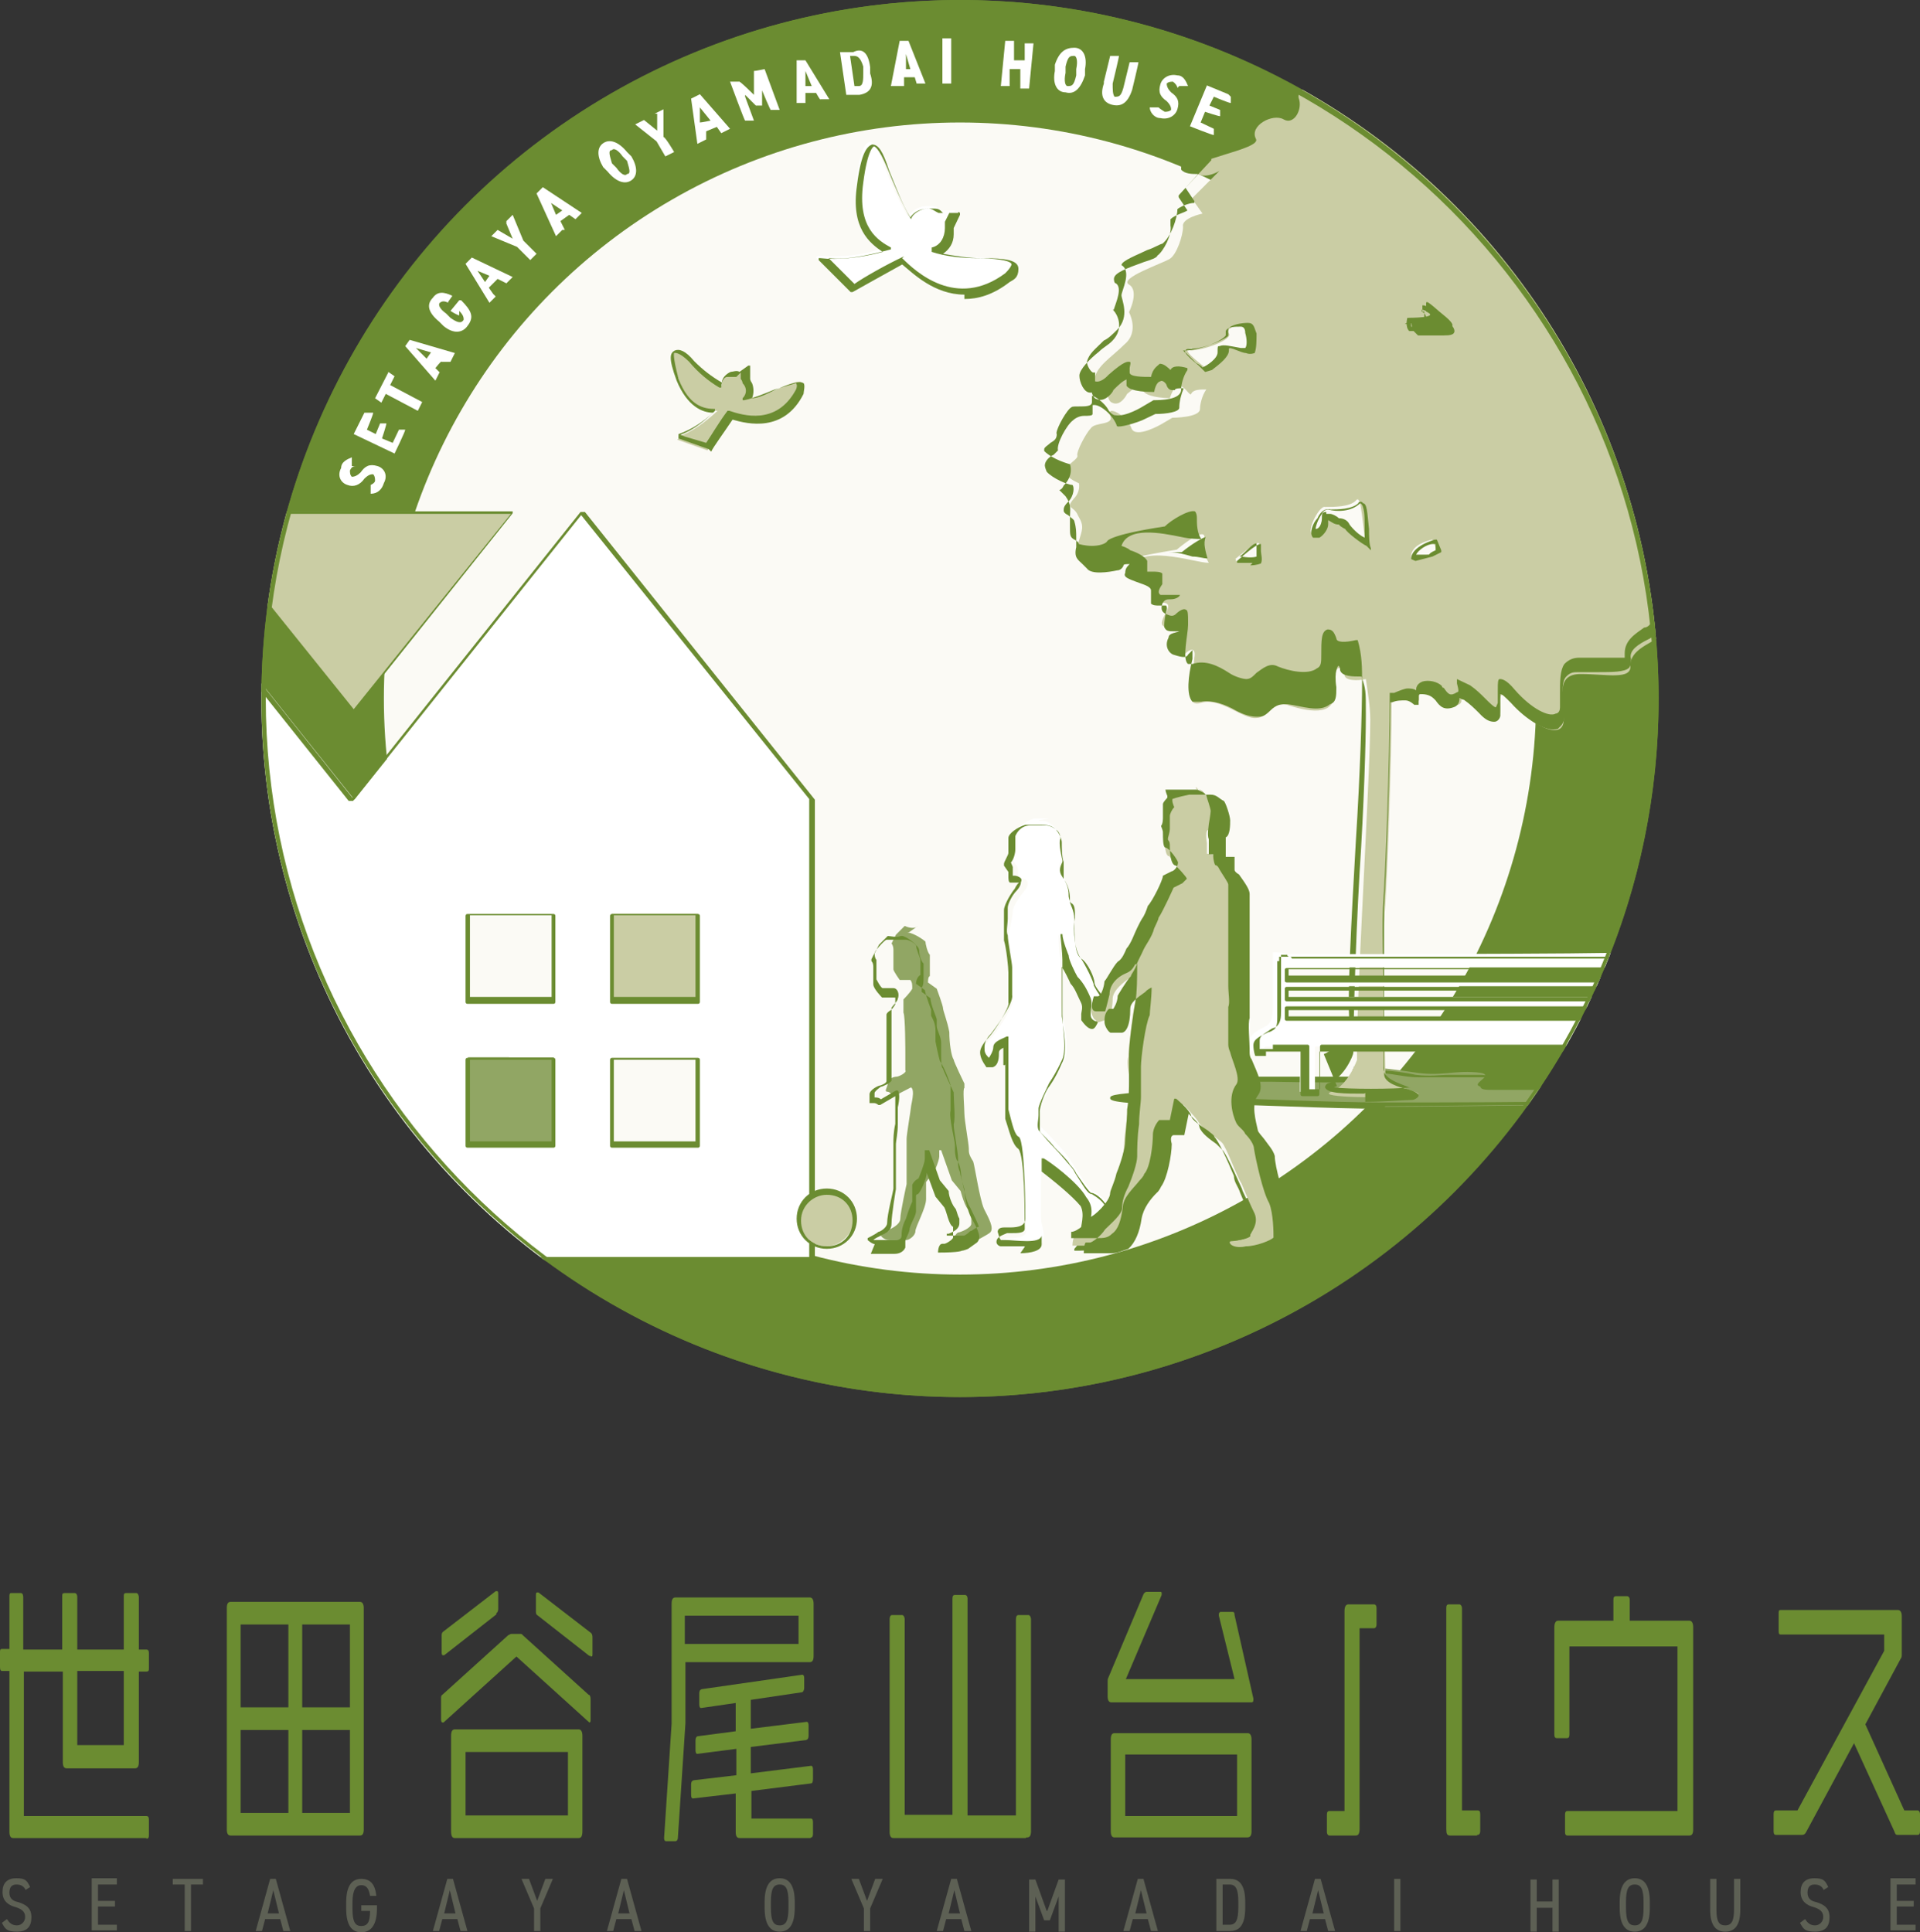 <?xml version="1.0" encoding="UTF-8"?>
<svg id="_レイヤー_2" data-name=" レイヤー 2" xmlns="http://www.w3.org/2000/svg" version="1.1" xmlns:xlink="http://www.w3.org/1999/xlink" viewBox="0 0 305.6 307.6">
  <rect x="0" y="0" width="305.6" height="307.6" fill="#333333" stroke="none"/>
  <defs>
    <style>
      .cls-1, .cls-2, .cls-3, .cls-4, .cls-5, .cls-6, .cls-7, .cls-8, .cls-9 {
        stroke-width: 0px;
      }

      .cls-1, .cls-5 {
        fill-rule: evenodd;
      }

      .cls-1, .cls-7 {
        fill: #fff;
      }

      .cls-2, .cls-5 {
        fill: #cacda4;
      }

      .cls-3 {
        fill: none;
      }

      .cls-4 {
        fill: #91a664;
      }

      .cls-10 {
        clip-path: url(#clippath);
      }

      .cls-6 {
        fill: #fbfaf5;
      }

      .cls-8 {
        fill: #6b8c31;
      }

      .cls-9 {
        fill: #5d6054;
      }
    </style>
    <clipPath id="clippath">
      <circle class="cls-3" cx="152.8" cy="111.2" r="111.2"/>
    </clipPath>
  </defs>
  <g>
    <g>
      <path class="cls-8" d="M23.3,292.6H2.1c-.4,0-.6-.3-.6-1v-25.6H.3c-.2,0-.3-.2-.3-.6v-2.3c0-.4,0-.6.3-.6h1.2v-8.3c0-.4,0-.6.3-.6h1.5c.3,0,.4.3.4.7v8.3h6.2v-8.4c0-.4,0-.6.4-.6h1.6c.2,0,.4.2.4.7v8.3h7.4v-8.4c0-.4,0-.6.4-.6h1.6c.2,0,.4.3.4.7v8.3h1.2c.3,0,.4.2.4.6v2.3c0,.4,0,.6-.4.6h-1.2v14.4c0,.7-.2,1-.6,1h-10.9c-.4,0-.6-.3-.6-1v-14.4H3.8v23h19.5c.3,0,.4.2.4.6v2.3c0,.4,0,.7-.4.7h0ZM19.7,266h-7.4v11.8h7.4v-11.8Z"/>
      <path class="cls-8" d="M57.3,292.2h-20.6c-.4,0-.6-.3-.6-1v-35.2c0-.7.2-1,.6-1h20.6c.4,0,.6.4.6,1v35.2c0,.7-.2,1-.6,1ZM45.9,258.6h-7.6v13.2h7.6s0-13.2,0-13.2ZM45.9,275.4h-7.6v13.2h7.6s0-13.2,0-13.2ZM55.7,258.6h-7.6v13.2h7.6s0-13.2,0-13.2ZM55.7,275.4h-7.6v13.2h7.6s0-13.2,0-13.2Z"/>
      <path class="cls-8" d="M79,257l-8.3,6.5h-.2c-.1,0-.2-.1-.2-.4v-2.7c0-.3,0-.5.3-.7l8.3-6.4h.2c.1,0,.2,0,.2.4v2.4c0,.3-.1.6-.3.7v.2ZM94,274.2h-.2l-11.6-10.5-11.6,10.5h-.2c-.1,0-.2-.2-.2-.5v-3.2c0-.4,0-.6.2-.7l10.5-9.5c.1,0,.3-.2.5-.2h1.4c.1,0,.3,0,.4.2l10.5,9.5c.2,0,.3.3.3.7v3.2c0,.3,0,.5-.2.5h.2ZM92.1,292.6h-19.7c-.4,0-.6-.3-.6-1.1v-15.2c0-.7.2-1,.6-1h19.7c.4,0,.6.4.6,1v15.2c0,.8-.2,1.1-.6,1.1ZM90.4,278.9h-16.3v10.1h16.3v-10.1ZM94,263.6h-.2l-8.3-6.5c-.2-.1-.2-.4-.2-.7v-2.4c0-.3,0-.5.2-.5h.2l8.3,6.4c.2.1.3.4.3.7v2.7c0,.3,0,.4-.2.4h-.1Z"/>
      <path class="cls-8" d="M128.8,264.6h-19.7v9.7l-1.2,18.2c0,.4-.2.6-.4.6h-1.5c-.2,0-.3-.2-.3-.5l1.2-18.2v-19.1c0-.7.2-1,.6-1h21.4c.4,0,.6.4.6,1v8.3c0,.7-.2,1-.6,1h-.1ZM127.1,257.2h-18.1v4.5h18.1v-4.5ZM129,292.6h-11.3c-.4,0-.6-.3-.6-1v-6.1l-6.8.8c-.2,0-.3-.2-.3-.6v-1.6c0-.4.1-.6.4-.7l6.8-.8v-4.2l-6.2.8c-.2,0-.3-.2-.3-.6v-1.5c0-.4.1-.6.3-.7l6.1-.8v-4.5l-5.5.8c-.2,0-.3-.2-.3-.6v-1.7c0-.4.1-.6.4-.7l16-2.3c.2,0,.3.2.3.5v1.6c0,.4-.2.7-.4.7l-8.1,1.2v4.6l8.9-1.1c.2,0,.3.2.3.6v1.6c0,.4-.1.6-.4.7l-8.8,1.1v4.2l9.6-1.2c.2,0,.3.2.3.6v1.5c0,.4-.1.7-.3.7l-9.5,1.2v4.4h9.5c.2,0,.3.2.3.6v1.8c0,.4-.1.6-.3.6h0Z"/>
      <path class="cls-8" d="M163.3,292.6h-21.1c-.4,0-.6-.3-.6-1v-33.8c0-.4.1-.7.4-.7h1.6c.2,0,.4.3.4.7v31.1h7.6v-34.4c0-.4.1-.6.4-.6h1.6c.2,0,.4.2.4.6v34.5h7.7v-31.2c0-.4.1-.7.4-.7h1.6c.2,0,.4.3.4.7v33.7c0,.7-.2,1-.6,1h-.2Z"/>
      <path class="cls-8" d="M199.3,271h-22.4c-.4,0-.6-.3-.6-1v-2.3c0-.2,0-.4.1-.6l5.6-13.3c.1-.2.3-.4.5-.4h2.2q.2,0,.2.2v.3l-5.7,13.4h17.3l-2.5-10.1v-.2c0-.2.1-.4.3-.4h1.9c.2,0,.3.1.3.5l3,13.3v.2c0,.3-.1.4-.3.4h0ZM198.6,292.5h-21.2c-.4,0-.6-.3-.6-1v-14.6c0-.7.2-1,.6-1h21.2c.4,0,.6.4.6,1v14.6c0,.7-.2,1-.7,1h.1ZM196.9,279.3h-17.8v9.8h17.8v-9.8Z"/>
      <path class="cls-8" d="M218.7,259.2h-2.3v31.9c0,.8-.2,1.1-.6,1.1h-4.2c-.2,0-.4-.2-.4-.6v-2.7c0-.4.1-.6.4-.6h2.4v-31.8c0-.7.2-1.1.6-1.1h4.1c.3,0,.4.3.4.6v2.6c0,.4-.2.6-.4.6ZM235.1,292.2h-4.3c-.5,0-.6-.3-.6-1.1v-35.1c0-.4.1-.6.4-.6h1.7c.2,0,.4.3.4.6v32.2h2.5c.3,0,.4.2.4.6v2.7c0,.4-.2.6-.4.6h-.1Z"/>
      <path class="cls-8" d="M268.8,292.2h-19.3c-.3,0-.4-.2-.4-.6v-2.7c0-.4.1-.6.4-.6h17.5v-26.2h-17.2v14c0,.4-.1.6-.4.6h-1.6c-.3,0-.4-.2-.4-.6v-17c0-.7.2-1.1.6-1.1h8.8v-3.3c0-.4.1-.6.4-.6h1.8c.2,0,.4.2.4.6v3.3h9.5c.4,0,.6.4.6,1.1v32.1c0,.7-.2,1-.6,1h0Z"/>
      <path class="cls-8" d="M305,292.1h-2.8c-.4,0-.5,0-.7-.6l-6.4-14-7.6,14.1c-.2.4-.4.5-.7.5h-4.1c-.3,0-.4-.2-.4-.6v-2.7c0-.4.1-.6.4-.6h3.4l13.8-25.4v-2.6h-16.5c-.3,0-.3-.3-.3-.7v-2.6c0-.4,0-.6.3-.6h18.7c.4,0,.6.4.6,1v5.9c0,.5,0,.6-.2.9l-5.6,10.4,6.2,13.7h2.1c.2,0,.4.2.4.6v2.7c0,.4-.1.6-.4.6h-.2Z"/>
    </g>
    <g>
      <path class="cls-9" d="M4.1,300.9c-.3-.6-.7-.9-1.5-.9s-1.1.5-1.1,1.3.4,1.3,1.4,1.5c1.3.4,2.1,1,2.1,2.4s-.6,2.3-2.3,2.3-1.9-.5-2.4-1.4l.8-.6c.4.6.8,1,1.6,1s1.3-.7,1.3-1.3-.2-1.2-1.5-1.6c-1.2-.3-2.1-1-2.1-2.4s.7-2.2,2.2-2.2,1.7.4,2.2,1.4l-.8.5h.1Z"/>
      <path class="cls-9" d="M18.6,299.1v.9h-3v2.6h2.7v.9h-2.7v2.9h3v.9h-4v-8.3h4Z"/>
      <path class="cls-9" d="M32.3,299.1v.9h-1.9v7.4h-1v-7.4h-1.9v-.9h4.9,0Z"/>
      <path class="cls-9" d="M40.7,307.4l2.3-8.3h.9l2.3,8.3h-1.1l-.5-1.9h-2.4l-.5,1.9h-1.1,0ZM42.6,304.6h1.8l-.9-3.7-.9,3.7Z"/>
      <path class="cls-9" d="M60,303.3v.5c0,2.7-1,3.8-2.5,3.8s-2.4-1.1-2.4-3.8v-.9c0-2.7.9-3.8,2.4-3.8s2.2.9,2.4,2.7h-1c-.2-1.2-.6-1.7-1.4-1.7s-1.4.7-1.4,2.8v.9c0,2.1.4,2.8,1.4,2.8s1.4-.6,1.4-2.4h-1.4v-.9h2.5Z"/>
      <path class="cls-9" d="M68.9,307.4l2.3-8.3h.9l2.3,8.3h-1.1l-.5-1.9h-2.4l-.5,1.9h-1.1.1ZM70.7,304.6h1.8l-.9-3.7-.9,3.7h0Z"/>
      <path class="cls-9" d="M84.2,299.1l1.3,3.5,1.3-3.5h1.2l-2,4.7v3.6h-1v-3.6l-2-4.7h1.2Z"/>
      <path class="cls-9" d="M96.6,307.4l2.3-8.3h.9l2.3,8.3h-1.1l-.5-1.9h-2.4l-.5,1.9h-1.1.1ZM98.4,304.6h1.8l-.9-3.7-.9,3.7h0Z"/>
      <path class="cls-9" d="M124.1,307.5c-1.5,0-2.4-1.1-2.4-3.8v-.9c0-2.7.9-3.8,2.4-3.8s2.4,1.1,2.4,3.8v.9c0,2.7-.9,3.8-2.4,3.8ZM122.7,303.7c0,2.1.4,2.8,1.4,2.8s1.4-.7,1.4-2.8v-.9c0-2.1-.4-2.8-1.4-2.8s-1.4.7-1.4,2.8v.9Z"/>
      <path class="cls-9" d="M136.7,299.1l1.3,3.5,1.3-3.5h1.2l-2,4.7v3.6h-1v-3.6l-2-4.7h1.2Z"/>
      <path class="cls-9" d="M149.1,307.4l2.3-8.3h.9l2.3,8.3h-1.1l-.5-1.9h-2.4l-.5,1.9h-1.1.1ZM151,304.6h1.8l-.9-3.7-.9,3.7h0Z"/>
      <path class="cls-9" d="M166.7,304.2l1.8-5h1v8.3h-1v-5.6l-1.4,3.8h-.9l-1.4-3.8v5.6h-1v-8.3h1l1.8,5h0Z"/>
      <path class="cls-9" d="M178.8,307.4l2.3-8.3h.9l2.3,8.3h-1.1l-.5-1.9h-2.4l-.5,1.9h-1.1.1ZM180.7,304.6h1.8l-.9-3.7-.9,3.7Z"/>
      <path class="cls-9" d="M193.6,307.4v-8.3h2.2c1.5,0,2.4,1,2.4,3.7v.9c0,2.7-.9,3.7-2.4,3.7,0,0-2.2,0-2.2,0ZM197.1,303.7v-.9c0-2.1-.4-2.8-1.4-2.8h-1.1v6.4h1.1c1,0,1.4-.7,1.4-2.8h0Z"/>
      <path class="cls-9" d="M207,307.4l2.3-8.3h.9l2.3,8.3h-1.1l-.5-1.9h-2.4l-.5,1.9h-1.1.1ZM208.9,304.6h1.8l-.9-3.7-.9,3.7Z"/>
      <path class="cls-9" d="M222.9,307.4h-1v-8.3h1v8.3Z"/>
      <path class="cls-9" d="M244.6,302.7h2.5v-3.5h1v8.3h-1v-3.8h-2.5v3.8h-1v-8.3h1v3.5Z"/>
      <path class="cls-9" d="M260.2,307.5c-1.5,0-2.4-1.1-2.4-3.8v-.9c0-2.7.9-3.8,2.4-3.8s2.4,1.1,2.4,3.8v.9c0,2.7-.9,3.8-2.4,3.8ZM258.8,303.7c0,2.1.4,2.8,1.4,2.8s1.4-.7,1.4-2.8v-.9c0-2.1-.4-2.8-1.4-2.8s-1.4.7-1.4,2.8v.9Z"/>
      <path class="cls-9" d="M277,299.1v4.9c0,2.5-.9,3.5-2.4,3.5s-2.4-1-2.4-3.5v-4.9h1v4.9c0,1.9.4,2.5,1.4,2.5s1.4-.7,1.4-2.5v-4.9h1Z"/>
      <path class="cls-9" d="M290.3,300.9c-.3-.6-.7-.9-1.5-.9s-1.1.5-1.1,1.3.4,1.3,1.4,1.5c1.3.4,2.1,1,2.1,2.4s-.6,2.3-2.3,2.3-1.9-.5-2.4-1.4l.8-.6c.4.6.8,1,1.6,1s1.3-.7,1.3-1.3-.2-1.2-1.5-1.6c-1.2-.3-2.1-1-2.1-2.4s.7-2.2,2.2-2.2,1.7.4,2.2,1.4l-.8.5h0Z"/>
      <path class="cls-9" d="M304.9,299.1v.9h-3v2.6h2.7v.9h-2.7v2.9h3v.9h-4v-8.3h4Z"/>
    </g>
  </g>
  <g>
    <circle class="cls-8" cx="152.8" cy="111.2" r="111.2"/>
    <g class="cls-10">
      <g>
        <circle class="cls-6" cx="152.8" cy="111.2" r="91.7"/>
        <rect class="cls-2" x="97.4" y="145.4" width="13.7" height="13.7"/>
        <rect class="cls-4" x="74.5" y="168.3" width="13.7" height="13.7"/>
        <g>
          <polygon class="cls-5" points="81.6 81.4 56 113.6 30.3 81.4 81.6 81.4"/>
          <path class="cls-8" d="M56,113.9h0l-25.7-32.2v-.3h51.3v.3l-25.7,32.2h0ZM31.3,81.8l25,31.1,25-31.1s-50,0-50,0Z"/>
        </g>
        <g>
          <path class="cls-1" d="M-17.2,127.3v73.2h146.8v-73.2h0l-36.6-45.8-36.6,45.8h0l-36.6-45.8-36.6,45.8h-.3ZM97.4,168.3h13.7v13.7h-13.7v-13.7ZM97.4,145.4h13.7v13.7h-13.7v-13.7ZM74.5,168.3h13.7v13.7h-13.7v-13.7ZM74.5,145.4h13.7v13.7h-13.7v-13.7ZM24.2,168.3h13.7v13.7h-13.7v-13.7ZM24.2,145.4h13.7v13.7h-13.7v-13.7ZM1.2,168.3h13.7v13.7H1.2v-13.7ZM1.2,145.4h13.7v13.7H1.2v-13.7Z"/>
          <path class="cls-8" d="M129.5,200.8H-17.2s-.3,0-.3-.3v-73.2h0l36.6-45.8h.7l36.3,45.5,36.3-45.5h.7l36.6,45.8h0v73.2s0,.3-.3.3h.3ZM-16.9,200.1h145.7v-72.9l-36.3-45.2-36.3,45.5h-.7l-36.3-45.5-36.3,45.2s0,72.9,0,72.9ZM111.1,182.7h-13.7s-.3,0-.3-.3v-13.7s0-.3.3-.3h13.7s.3,0,.3.3v13.7s0,.3-.3.3ZM97.7,181.7h13v-13h-13v13ZM88.1,182.7h-13.7s-.3,0-.3-.3v-13.7s0-.3.3-.3h13.7s.3,0,.3.3v13.7s0,.3-.3.3ZM74.8,181.7h13v-13h-13v13ZM37.8,182.7h-13.7s-.3,0-.3-.3v-13.7s0-.3.3-.3h13.7s.3,0,.3.3v13.7s0,.3-.3.3ZM24.5,181.7h13v-13h-13v13ZM14.9,182.7H1.2s-.3,0-.3-.3v-13.7s0-.3.3-.3h13.7s.3,0,.3.3v13.7s0,.3-.3.3ZM1.6,181.7h13v-13H1.6v13ZM111.1,159.8h-13.7s-.3,0-.3-.3v-13.7s0-.3.3-.3h13.7s.3,0,.3.3v13.7s0,.3-.3.3ZM97.7,158.7h13v-13h-13v13ZM88.1,159.8h-13.7s-.3,0-.3-.3v-13.7s0-.3.3-.3h13.7s.3,0,.3.3v13.7s0,.3-.3.3ZM74.8,158.7h13v-13h-13v13ZM37.8,159.8h-13.7s-.3,0-.3-.3v-13.7s0-.3.3-.3h13.7s.3,0,.3.3v13.7s0,.3-.3.3ZM24.5,158.7h13v-13h-13v13ZM14.9,159.8H1.2s-.3,0-.3-.3v-13.7s0-.3.3-.3h13.7s.3,0,.3.3v13.7s0,.3-.3.3ZM1.6,158.7h13v-13H1.6v13Z"/>
        </g>
        <g>
          <path class="cls-4" d="M188.7,175.2c2.4,0,18.8,1,31.1,1s53.7-.7,59.9-.7-11.6-2.4-17.4-2.4h-25c-5.5,0,2.1-2.1-2.4-2.4-3.8-.3-5.5.7-9.9,0-4.4-.7-13.7-1.7-7.5,0,6.2,1.4-10.6,1-22.2,1s-7.2,0-5.5,1c1.7.7,0,1-6.8,1.4-6.8,0-11.3,1,5.5,1.4l.3-.3Z"/>
          <path class="cls-8" d="M220.2,176.5c-9.2,0-20.9-.7-27.4-.7h-4.1c-12,0-12-.7-12-1s0-.7,6.5-1c1.4,0,5.5,0,6.5-.7h0s-.7,0-1.4-.3c-1,0-1.4,0-1.4-.7s0-.7,8.2-.7,4.1,0,6.2,0h16.4c-2.1-.3-2.4-.7-2.4-1s0-.7,3.8,0c2.1,0,4.4.3,6.2.7,2.4.3,3.8,0,5.5,0h4.4c1,0,1.7,0,1.7.7s0,.7-.7,1h26.7c2.7,0,7.5.3,11.3,1,7.9,1,7.9,1.4,7.9,1.7s-.3.3-.7.3h-22.2c-14,0-31.5.3-38.7.3l-.3.3ZM188.7,174.8h4.1c6.2,0,18.1.7,27.4.7s24.6,0,38.7-.3h19.8c-4.1-.7-12.3-1.7-15.7-1.7h-25c-1.7,0-2.4,0-2.4-.7s0-.7.7-1c0,0,.3,0,.3-.3h-10.9c-2.1,0-4.4-.7-6.5-.7.3,0,.7.3.7.7,0,.7-1.7,1-17.8.7h-12.3.7s1,.3.7.7c0,.7-.3.7-7.5,1h-3.8,9.2l-.3,1Z"/>
        </g>
        <g>
          <path class="cls-7" d="M130.2,40.7c3.4.3,7.2,0,10.9-1.4-2.1-1.4-5.8-3.4-4.8-10.6,1-8.6,3.1-6.8,4.4-2.4,1,2.7,2.4,5.8,3.8,8.2.7-1,1.7-1.7,3.1-1.7s1.4,0,2.1.7h2.4c0-.3-1,1.7-1,1.7v1.4c0,1.4-1,2.7-2.4,3.4,5.1,1.7,16.4,0,11.3,4.1-7.9,5.8-14,.3-16.8-2.4-3.1,1.4-7.2,3.8-8.2,4.4l-5.1-5.1.3-.3Z"/>
          <path class="cls-8" d="M153.5,46.9c-4.8,0-8.2-3.4-9.9-4.8-3.1,1.7-6.8,3.8-7.9,4.4h-.3l-5.1-5.1v-.3h.3c2.7.3,6.2,0,9.9-1-2.1-1.4-5.1-3.8-4.1-10.6.7-5.5,1.7-6.2,2.4-6.5,1,0,1.7,1,2.7,4.1,1,2.4,2.1,5.5,3.4,7.5.7-1,1.7-1.4,3.1-1.4s1.4,0,2.1.7h2.4q0-.3.3,0v.3l-1,2.1v1c0,1.4-.7,2.4-1.7,3.1,1.7.3,4.1.7,6.2.7,3.8,0,5.8.3,5.8,1.7s-.7,1.7-1.4,2.1c-2.7,2.1-5.1,2.7-7.2,2.7v-.7ZM143.6,41.1h0c2.1,2.1,8.6,8.2,16.4,2.4,1-1,1-1.4,1-1.4,0-.7-3.1-1-5.5-1s-5.1-.3-7.2-1v-.7c1.4-.3,2.1-1.7,2.1-3.1s0-.7,0-1h0l.7-1.4h-1.7c0,.3,0,0,0,0-.7-.3-1-.7-1.7-.7-1,0-2.4.7-2.7,1.7h0c-1.4-2.4-2.7-5.5-3.8-8.2-1.4-3.4-2.1-3.4-2.1-3.4,0,0-1,.3-1.7,5.8-1,7.2,2.4,9.2,4.4,10.3v.3c0,.3,0,0,0,0-3.8,1-7.2,1.7-9.9,1.4l4.1,4.1c1.4-1,5.1-3.1,7.9-4.4h0l-.3.3Z"/>
        </g>
        <g>
          <path class="cls-2" d="M108,69.5c2.1-.7,4.4-2.4,6.2-4.1-1.7,0-4.4,0-6.2-5.1-2.1-5.5,0-5.1,2.1-2.7,1.4,1.4,3.1,2.7,4.8,3.8,0-1,.3-1.7,1.4-2.1h1.4l1.4-1v1.7s0,.3.3.7c.3,1,0,2.1-.3,2.7,3.8-.3,10.3-5.1,8.2-1-3.1,5.8-8.6,4.4-10.9,3.8-1.4,1.7-3.1,4.4-3.8,5.5l-4.8-1.7.3-.3Z"/>
          <path class="cls-8" d="M112.8,71.5h0l-4.8-1.7v-.7c2.1-.7,4.1-2.1,5.5-3.4-1.7,0-4.1-1-5.8-5.1-1.4-3.8-1-4.4-.3-4.8.7-.3,1.7,0,3.1,1.7,1.4,1.4,2.7,2.4,4.4,3.4,0-.7.7-1.4,1.4-1.7.3,0,1-.3,1.4,0l1.4-1h.3v2.1s0,.3.3.7c.3.7.3,1.7,0,2.4,1,0,2.4-.7,3.8-1.4,2.4-1,3.8-1.4,4.4-1,.3.3,0,1.4,0,1.7-3.1,6.2-8.9,4.8-11.3,4.1-1.4,2.1-3.1,4.4-3.4,5.1h0l-.3-.3ZM109,69.5l3.4,1c.7-1,2.1-3.4,3.4-5.1h.3c2.1.7,7.5,2.4,10.6-3.4.3-.7,0-1,0-1,0,0-2.4.7-3.4,1-1.7.7-3.4,1.4-4.8,1.7h-.3v-.3c.7-.7.7-1.7,0-2.4,0,0,0-.3-.3-.7s0,0,0,0v-1l-.7.7h-1.4c-.7,0-1,1-1,1.7h-.3c-1.7-1-3.4-2.4-4.8-4.1-1.7-1.7-2.4-1.4-2.4-1.4,0,0-.3.3.7,4.1,1.7,4.4,4.1,4.8,5.8,4.8h0v.3c-1.4,1.4-3.4,3.1-5.5,3.8l.7.3Z"/>
        </g>
        <g>
          <path class="cls-2" d="M171.6,76.3s.7,1.7-.7,3.1c-1.4,1.7,0,1,.7,2.7,1,1.7.7,2.1,0,4.4,0,2.1.7,2.1,1.7,3.1.7,1,5.1.7,5.1,0s8.9-2.1,8.9-2.1c0,0,4.8-4.1,4.4-1.7,0,1.4,0,2.7.7,3.8-2.4,0-11.3-3.4-13,1.4-.3,1,5.5,1.4,4.1,3.8-1.4,2.4,3.8-.3,2.1,2.7s0,2.1,3.1,2.7c-.3.7-2.4,0-2.7,1.4-.7,1.7,1.7,3.1,2.7,2.4.7-.7,1.7-1,1.4.7,0,1.7-2.1,8.2,1,7.2,3.1-1,6.8,2.7,8.9,2.4,1.7,0,2.7-2.7,4.8-2.1,3.1,1,7.9,2.1,7.5-2.1,0-4.4,1-4.4,1.7-2.7,0,1,2.1,1,3.4.7.3,2.1.7,4.4.7,6.5,0,9.2-2.4,46.9-2.1,54.1,0,0-1.4,4.1-4.1,5.1s9.2,1,13,.7c3.4-.7-4.4-1-4.4-3.8s-.7-20.5,0-26.7c.3-4.4,1-22.6,1-32.5,1,0,2.1-.7,2.7-.7,1.7,0,1.7,1.7,1.7,0s2.1-1.7,3.1,0c1,1.4,1.4,2.1,3.1,1.4,1.7-.7-1.7-3.4,1.7-.7,3.1,2.7,4.1,4.4,4.8,2.7s-1-5.8,2.4-2.1c3.4,3.8,7.9,5.8,7.9,2.4s-1.4-7.2,2.7-7.2,8.2,1,7.9-1.4c0-2.4,3.1-3.4,4.4-4.4,1-1,5.1-3.1,2.4-4.4s-1.7-4.1.7-3.8c2.1,0,2.4-1.7,1.7-2.7s-1.7-4.1,0-3.8c1.7,0,1.7-3.1,1.7-3.1l-1.4-2.7s1.7-3.1.7-4.1c-1-.7-5.5-2.4-5.5-2.4l2.1-2.4s2.1,1.7,2.1,0-1.7-1-1-2.7,0,.7.7-1.7c0-2.1-2.1-4.4-2.4-5.5-.7-1.4-1.4-1.7-1-3.1,0-1.7-5.8-5.1-4.4-5.5,2.1-1-.7-5.1-2.1-5.5-1-.7.7,1.7-1.4,1-1.7-.7-2.1-1.4-2.1-3.1s0-5.8-1.7-6.5c-2.1-.7,0-5.5,1-6.8.7-1.4,0-4.1-1.4-4.1s1-2.7-1.4-4.8-.7.7-1.7,0c-1.4-.7,1.7-2.4,3.1-3.1,1-.7-.7-3.8-2.7-3.8s.7-2.1,0-3.1-2.1-2.1-4.1-.7c-2.1,1.4-3.4,2.7-4.4,0-.7-2.4-2.7-6.2-5.5-5.1s-4.4,0-4.8-.7c0-.7-1.7-2.7-2.4-3.4s-9.6-5.5-6.5-2.4c3.1,3.1-2.1,3.1-3.1,3.4-1,.7,1.7,3.1.7,3.4-.7,0-2.7,0-4.1.7-1.4,0-4.4-1-3.1,1.4,1.4,2.4-3.8,3.1-3.8,3.1,0,0-2.4.7-2.1,2.1.7,1.7-.7,4.4-2.4,3.4s-5.5,1-4.4,3.1c1,1.7-11.3,3.4-9.9,5.1,1.4,1.7,4.1,0,4.1,0l-4.4,4.4,1.7,2.4s-3.4.7-3.1,2.1c0,1.4-1,4.4-2.1,5.1s-8.2,3.1-6.5,4.1,0,4.4,0,4.4c0,0,1.7,3.1-.7,5.1-2.1,2.1-4.4,3.4-4.8,5.5,0,1.4,1.7,3.1,2.1,2.1,0,.3,0,1.4.7,1.7,1.4.7,2.4-1.4,2.4-1.4,0,0,4.1-3.4,2.7-1.4s4.1,2.1,4.1,2.1c1.4-4.4,3.1,0,3.4-.7s1.4-.7,2.4-.7c-.7,1-1,2.4-1,3.1,0,1.4-4.4,1.4-4.4,1.4l-1.7,1s-4.1,2.4-4.8.7c-.7-2.1-4.1-3.8-3.4-2.1s-2.4,1-3.1,2.1c-.7.7-2.4,3.8-2.1,4.4,0,.7-3.1,2.1-1.7,3.1,1.4,1.4,4.4,2.1,4.4,2.1l-2.7-1.7ZM224.6,88.6c0-2.1,3.4-2.7,3.4-2.7l.7,1.7-1.4.7-2.7.7v-.3ZM224.3,50.6s5.1,0,2.7-1h0v-.7c0-1-.3-1.4,2.1.7,3.4,2.7,2.1,2.4,0,3.1s-2.1,0-3.4,0-1-1.7-1-1.7l-.3-.3ZM211,80.7c1.4,0,3.8,0,4.8-1,1-1.4,1,4.8,1.7,6.8,0,0-3.1-2.1-3.1-2.7s-2.1-.7-3.1-1.7c-1-.7-.7,2.1-2.1,2.7-1.7.7.7-4.4,1.7-4.1ZM196.6,89c1.7-1.4,3.8-3.1,3.8-2.4,0,1,1.7,3.4-2.7,2.7h-1v-.3ZM189.4,55.8c2.1,0,6.8-1.7,6.2-2.7-.7-.7,1.4-1.7,2.7-1.4,1.4,0,1.7,5.1,0,4.4-2.1-.7-3.4-1-3.4,0s-1.7,2.1-2.7,2.7c-3.1-2.4-4.1-3.4-2.4-3.4l-.3.3Z"/>
          <path class="cls-8" d="M217.1,174.1c-3.1,0-5.8,0-6.2-1,0-.3.3-.7.7-.7,2.4-1,3.8-4.4,3.8-4.8,0-3.8.3-16.4,1-28.7.7-10.6,1-20.9,1-25s0-4.1-.7-6.2c-1.4,0-3.1,0-3.4-1,0-.7-.3-.7-.3-.7,0,0-.7.7-.3,3.4,0,1.4,0,2.4-1,2.7-1.7,1.4-4.4.3-6.8,0-1,0-1.7,0-2.7,1s-1.4,1-2.1,1c-1,0-2.1-.3-3.4-1-1.7-1-3.8-1.7-5.5-1.4h-1.4c-1-1-.7-4.1,0-6.8v-1.4l-.7.7c-.3.7-1.4.3-2.4,0-.7-.3-1.4-1.4-.7-2.7,0-.7,1-.7,1.7-1h-.7c-1,0-1.4,0-1.7-.7,0-.3,0-1,.3-2.4.3-.7,0-1,0-1h-1c-.7,0-1,0-1.4-.3v-2.1c0-.7-1.4-1-2.4-1.4s-2.1-.7-1.7-1.4c0-.7.3-1,.7-1.4-.7,0-1,0-1,.3,0,0-.3.7-1,.7-1.4.3-4.1.7-4.8-.3,0,0-.3-.3-.7-.7-.7-.7-1.4-1-1-2.7v-1.4c0-1,0-1.7-.3-2.7,0-.3-.7-.7-1-1,0,0-.7-.3-.7-.7s0-.7.7-1.4c1-1,1-2.4.7-2.7-.7,0-3.1-1-4.1-2.1,0,0-.3-.7-.3-1,0-.7.7-1.4,1.4-1.7l.7-.7c-.3-1,1.4-4.1,2.4-4.8.3-.3,1-.7,1.7-.7s1.4,0,1.4-.3v-1.4c1-.3,3.1,1.4,3.8,3.1,0,0,0,.3.3.3,1,0,3.1-.7,3.8-1l2.1-1h0c1.7,0,3.8-.3,3.8-1,0-1,.3-2.1.7-3.1-.7,0-1.4,0-1.4.3h-.3c-.3,0-.7,0-1-.7,0-.3-.7-1-1-.7,0,0-.7,0-1,1.7h0c-.7,0-3.8,0-4.4-1v-1c-.7.3-1.4,1-2.1,1.7,0,.3-1.4,2.1-2.7,1.4-.3,0-.7-.7-.7-1h-.3c-1,0-1.7-1.7-1.7-2.7s1.7-2.7,3.1-3.8c.7-.7,1.4-1,2.1-1.7,2.1-2.1.7-4.4.3-4.8s0,0,0-.3c.3-1,1.4-3.4.3-4.1-.3,0-.3-.7-.3-.7,0-1,2.1-1.7,4.8-2.7,1-.3,2.1-.7,2.1-1,1-.7,2.4-3.4,2.1-4.8v-1c.7-.7,2.1-1,2.7-1.4l-1.4-2.1v-.3l3.1-3.4c-1,0-2.1,0-2.7-.7v-.7c0-.7,2.1-1.4,5.1-2.4,2.1-.7,4.8-1.4,5.1-2.1-.3-1,0-1.7.7-2.7,1-1,3.1-1.7,4.1-.7h1c.7-.7,1-2.1,1-3.1v-1.4c.7-1,2.1-1.4,2.1-1.4.7,0,3.1-.7,3.8-1.7v-1c0-.3-.7-1,0-1.7.3-.7,1.4-.3,2.4-.3h5.1s0-.7-.3-1c-.3-.7-1-1.4-.7-2.1,0,0,0-.3.3-.3,0,0,.7,0,1.4-.3,1,0,2.4-.3,2.7-1,0,0,0-.7-1-1.4-.7-.7-1-1-.7-1.4L219.9,0c1,0,6.8,3.1,7.5,3.4.7.7,2.1,2.7,2.4,3.8,0,0,0,.3.7.7.3,0,1.7.7,3.8,0h2.4c2.1,1,3.1,4.1,3.8,5.1,0,.7.3,1,.7,1s1.4-.3,2.1-1c0,0,.7-.3,1-.7,2.4-1.4,3.4-.3,4.4,1,.3.7,0,1.4-.3,2.1l-.3.7h.3c1.7,0,2.7,1.4,3.4,2.7,0,.7,0,1.4-.3,1.7,0,0-.3,0-.7.7-.3,0-1,.7-1.7,1,0,0,.7.3,1.4,1,1.7,1.4,1.4,3.1,1,4.1v.7h0c.7,0,1,.3,1.4,1,.7,1,.7,2.4,0,3.4-.7,1.4-2.1,4.8-1.7,6.2l.3.3c2.1.7,2.1,4.8,2.1,6.8s0,1.7,2.1,2.7h.3v-1h.7c1,.7,2.7,3.1,2.7,4.8s0,1.4-.7,1.4c0,.3,1,1,1.7,1.7,1.4,1.4,3.1,2.7,3.1,3.8s0,1.4.3,2.1c0,0,.3.7.7,1s.3,1,.7,1.4c.7,1.4,1.7,2.7,1.7,4.4s0,1.4-.3,1.4h0v1s.7.7,1,1.4v1c-.3,0-1.4,0-2.1-.7l-1.4,1.7c1.4.3,4.4,1.7,5.1,2.4,1,1,0,3.4-.3,4.4l1.4,2.4h0s0,2.1-.7,3.1c0,0-.7.3-1.4.3h-.7c0,.7,0,2.1,1,3.1.7.7.7,1.7,0,2.4,0,.3-.7,1-2.1,1s-1.4.3-1.7,1c0,.7,0,1.4,1.4,2.1.7.3,1,.7,1,1.4,0,1-1.4,2.1-2.4,2.7-.3,0-.7.7-1,.7,0,0-.7.7-1.4,1-1.4.7-3.1,1.7-2.7,3.1,0,.7,0,1-.3,1.4-.7.7-2.7.7-4.8.7h-3.1c-1,0-1.4,0-2.1.7-.7.7-.7,2.4-.3,4.1v2.1c0,1.4-.7,1.7-1,2.1-1.7.7-5.1-1.4-7.5-4.1-1-1-1.4-1.4-1.7-1.4v3.4c0,.3-.3,1-1,1s-1.4-.3-2.4-1.4c-.7-.7-1.4-1.4-2.4-2.1,0,0-.3,0-.7-.3,0,.3,0,1-.7,1.4-1.7.7-2.4,0-3.1-1l-.3-.3c-.7-.7-1.7-.7-2.1-.7,0,0-.3,0-.3.3v1.4h-.7s-.7-.7-1.4-.7-1.4,0-2.1.3h-.3c0,9.9-.7,28.1-1,32.5v26.7c0,1.4,2.4,2.1,3.8,2.4,1,.3,1.7.7,1.7,1s-.7.7-1,.7c-1,0-4.4.3-7.5.3v-1.4ZM212.3,173.1c2.1.3,9.6.3,12.3,0h-.3c-1.7-.7-4.4-1.4-4.1-3.4v-9.2c0-6.2-.3-14,0-17.4.3-4.1,1-21.9,1-32.5v-.3h.7c.7-.3,1.7-.7,2.1-.7s1,0,1.4.3c0-.3,0-1,1-1.4,1-.3,2.4,0,3.1.7,0,0,0,.3.3.3.7,1,1,1.4,2.1.7.3,0,.3-.3,0-1.4v-.7l2.1,1c1,.7,1.7,1.4,2.4,2.1.7.7,1.4,1.4,1.7,1.4l.3-.7v-2.1c0-1,0-1.7.3-1.7s1,0,2.4,1.7c2.7,3.1,5.5,4.4,6.5,3.8,0,0,.7,0,.7-1v-2.1c0-2.1,0-3.8.7-4.8.7-.7,1.4-1,2.4-1h7.2v-.7c0-2.1,1.7-3.1,3.1-4.1.7,0,1-.7,1.4-1,0,0,.7-.7,1-1,.7-.7,2.1-1.4,2.1-2.1,0,0-.3-.7-.7-.7-1.7-.7-2.1-2.1-1.7-3.1,0-1,1.4-1.7,2.4-1.4.7,0,1.4,0,1.4-.3v-1.7c-.7-1-1.4-2.7-1-3.8,0,0,.7-.7,1.4-.3h.7c.7-.3.7-1.7.7-2.4l-1.4-2.7h0c.7-1,1.4-3.1.7-3.4-.7-.7-4.4-2.1-5.5-2.4h0v-.3l2.1-2.4h.7c.3.3,1,.7,1.4.7h0c0-.7-.3-.7-.7-1-.3-.3-.7-.7-.3-1.7,0-.3,0-.7.3-.7v-.7c0-1.4-.7-2.7-1.4-3.8-.3-.7-.7-1-1-1.4,0-.3-.3-.7-.7-1-.3-.7-.7-1.4-.7-2.4s-1.7-2.1-2.7-3.1c-1.4-1.4-2.1-1.7-2.1-2.4v-.3s.3,0,.3-1-1.4-3.4-2.4-4.1v1h-1.4c-2.1-1-2.4-1.7-2.4-3.4s0-5.5-1.7-6.2c-.3,0-.7-.3-1-.7-.7-1.7,1-5.8,1.7-6.8.3-.7.3-2.1,0-2.7,0,0-.3-.7-1-.7h-.7v-1.4c0-1,.3-2.4-1-3.4,0,0-.7-.3-.7-.7v.7h-.7c-.3,0-.7-.3-.7-.7,0-.7,1-1.7,2.7-2.7l.7-.3v-1c0-1-1.4-2.1-2.4-2.1s-.7,0-1-.3c0-.3,0-1,.3-1.7,0-.3.7-1,.3-1.4-.7-1-1.7-2.1-3.4-.7,0,0-.7.3-.7.7-1,.7-2.1,1.4-2.7,1-.3,0-1-.7-1-1.4,0-1-1.4-4.1-3.1-4.8h-1.7c-2.4,1-3.8.3-4.4,0-.3,0-1-.7-1-1,0-.7-1.4-2.4-2.4-3.4-.7-.7-4.4-2.7-6.2-3.1h0c1,.7,1.4,1.7,1,2.1,0,1-2.1,1.4-3.1,1.7h-1s0,1,.7,1.4c.3.7.7,1.4.7,1.7l-.3.3h-7.5v.7c.3.7,0,1.4,0,1.7-.7,1.4-3.8,2.1-4.1,2.1,0,0-1.4.3-1.4,1v.7c.3,1.4,0,3.1-1,3.8-.7.3-1.4.3-1.7,0-.7-.7-2.4,0-3.4.7-.3,0-1,1-.3,1.7v.7c-.3,1-2.4,1.7-5.5,2.4-1.7.3-4.4,1.4-4.4,1.7,1,1.4,3.4,0,3.4,0h.3v.3l-4.1,4.4,1.4,2.1v.3c0,.3,0,0,0,0-1,0-2.4.7-2.7,1h0c0,1.4-1,4.4-2.4,5.5-.3,0-1.4.7-2.4,1-1.4.7-4.1,1.7-4.1,2.4h0c1.7,1,0,4.1,0,4.8s1.4,3.4-.7,5.5c-.7.7-1.4,1.4-2.1,1.7-1.4,1.4-2.4,2.1-2.7,3.4,0,.7.7,1.7,1,1.7h.3v1.4c1,.3,2.1-1,2.1-1h0c2.7-2.4,3.1-2.1,3.4-2.1s0,.7,0,1v.7c0,.7,2.1.7,3.4.7.3-1.4,1-1.7,1.4-2.1.7,0,1.4.7,1.7,1h0c.3-.7,1.4-.7,2.7-.3h0v.3c-.7,1-1,2.4-1,3.1,0,1.7-3.4,1.7-4.4,1.7l-1.7,1s-2.7,1.7-4.4,1.4c-.3,0-.7-.3-1-.7-.7-1.4-2.4-2.4-2.7-2.4h0v1c0,.7-1,.7-2.1.7s-1,0-1.4.3c-1,1-2.4,3.8-2.1,4.1,0,.7-.3,1-1,1.4-.3.3-1,.7-1,1v.3c1.4,1.4,4.1,2.1,4.1,2.1h0s.7,1.7-1,3.4c-.3.7-.7.7-.7.7h0l1,1c1,1.4.7,2.1.7,3.4v1.4c0,1.4,0,1.7.7,2.1,0,0,.7.3.7.7,0,0,1,.3,2.1.3s2.1-.3,2.4-.7c0,0,0-1,9.2-2.4,1-1,3.8-2.7,4.8-2.4,0,0,.3.3.3,1,0,1,0,2.4.7,3.4h0c-.7,0-1.7,0-3.1-.3-3.4-.7-8.6-1.7-9.6,1.4,0,0,1,.3,1.4.7,1,.3,2.4,1,2.7,1.7v1.7h.7c.7,0,1.4,0,1.7.3v1.7c-.7,1-.7,1.4-.3,1.7h3.1c0,.3-.7.7-1.4.7s-1,0-1.4.7c-.3,1,0,1.4.7,1.7s1,.3,1.4,0c.7-.7,1.4-1,1.7-.7.3,0,.3,1,.3,1.7v.7c0,1.4-1,5.5,0,6.2h.7c2.1-.7,4.1.3,5.8,1.4,1,.7,2.4,1,2.7,1,.7,0,1-.3,1.7-1,1-.7,2.1-1.7,3.4-1,1.7.7,4.8,1.4,6.2.3.7-.3.7-1,.7-2.1,0-2.4,0-3.8,1-4.1.7,0,1,.3,1.4,1.4,0,.7,1.4.7,3.1.3h.3c.7,2.4.7,4.4.7,6.8,0,4.1-.3,14.4-1,25.3-.7,12.3-1.4,25-1,28.7h0s-1.4,4.1-4.1,5.1l2.1,5.1ZM186,87.9c1.4,0,2.4.3,3.8.7,1,0,1.7.3,2.4.3-.3-1-.7-2.4-.3-3.4h0c-.3,0-2.1,1-3.8,2.4h-2.1ZM247.6,21.9h0ZM199.3,89.6h-2.4v-.3h0c2.7-2.4,3.4-2.7,3.8-2.7v1c0,.7.3,1.4,0,2.1,0,0-.7.3-1.7.3l.3-.3ZM197.6,88.6h0c1.7.3,2.4,0,2.4,0v-2.1c-.7,0-1.7,1.4-2.7,2.1h.3ZM224.6,89h0c0-2.1,3.8-3.1,3.8-3.1h.3l.7,1.7v.3l-1.4.7-2.7.7h0l-.7-.3ZM228.1,86.6c-1,0-2.4,1-2.7,1.7h2.1c0-.3,1-.7,1-.7v-1h-.3ZM217.5,86.9h0c-.7-.3-3.1-2.1-3.4-2.7,0,0-.7-.3-1-.7-.7,0-1-.3-1.7-.7h0v.7c0,.7-.7,1.7-1.4,2.1h-1c-.7-.7,0-2.4.7-3.1.3-.7,1-1.7,2.1-1.4h0c1,0,3.4,0,4.4-1,0-.3.7-.3.7,0,.7,0,.7,1.4,1,4.1,0,1,0,2.4.3,3.1v.3h0l-.7-.7ZM211,81.8h.7c.3,0,1,.3,1.4.7.7,0,1.4.3,1.7,1,0,0,1,1.4,2.4,2.1v-2.1c0-1,0-3.1-.7-3.4-1.4,1.4-3.8,1.4-5.1,1h0s-.7,0-1,.7c-.7,1-1,2.1-1,2.4h0c.7,0,1-1,1-1.7s0-1,.7-1h0v.3ZM191.8,59.2h0c-.3-.3-.7-.7-1-1-1.7-1.4-2.4-2.1-2.1-2.4,0-.3.7-.3,1-.3,2.1,0,5.8-1.7,5.8-2.1v-1c.3-.7,2.1-1,3.1-1s1,.7,1.4,1.7c0,1,0,2.4-.3,3.1,0,0-.7.3-1.4,0-.7,0-2.4-1-2.7-.7v.3c0,1-1.4,2.1-2.7,3.1h0l-1,.3ZM188.7,56.1l1.7,1.7s.7.3,1,.7c.7-.3,2.4-1.4,2.4-2.4s0-1,.3-1c.7-.3,1.7,0,3.4.3h.7c.3-.3.3-1.4,0-2.4,0-.7-.3-1-.7-1-1,0-2.1,0-2.4.7h0v.7c-.7,1-4.4,2.4-6.5,2.4s0,0-.3,0l.3.3ZM225,52.7h-.7c-.7-.7-.3-2.1-.3-2.1h2.7v-1h-.3v-1c.3,0,.7,0,2.7,1.4,1.7,1.4,2.4,2.1,2.4,2.7s-.7.7-1.7.7h-4.1l-.7-.7ZM224.6,51v1h5.5s0-.3-2.1-1.7c-.7-.7-1.4-1-1.7-1h0v.3s.7.3.7,1c0,0,0,.7-3.4,1l1-.7Z"/>
        </g>
        <g>
          <path class="cls-1" d="M199,167.3h1.7l.7-.7h5.5v7.2h2.4v-7.2h44.5v7.2h2.4v-7.2h5.1l.7.7h1.7s.3-.7,0-1.7c0-1-1.4-1.4-2.7-2.4-1.4-.7-1-2.4-1-3.1v-8.2h-.3c0-.3-1.7-.3-1.7-.3h0c0,.3-53.4.3-53.4.3h0c0-.3-1.7-.3-1.7-.3h-.3v8.6c0,1,0,2.4-1,3.1-1.4.7-2.7,1.4-2.7,2.4v1.7h.3ZM258.2,154v1.7h-53.4v-1.7h53.4ZM258.2,157v1.7h-53.4v-1.7h53.4ZM258.2,160.5v1.7h-53.4v-1.7h53.4Z"/>
          <path class="cls-8" d="M256.1,174.5h-2.4s-.3,0-.3-.3v-6.8h-43.4v6.8s0,.3-.3.3h-2.4s-.3,0-.3-.3v-6.8h-5.5v.7h-1.7s-.3-.7-.3-1.7,1-1.4,2.4-2.1c0,0,.3,0,.7-.3.7-.3.7-1.4.7-2.1v-8.9h.3v-.7h1.7s.3,0,.3.3h52.3s0-.3.3-.3h2.1v9.6c0,.7,0,1.7.7,2.1,0,0,.3,0,.7.3,1,.7,2.1,1,2.4,2.1,0,1,0,1.7-.3,1.7h-2.4c0-.3-4.8-.3-4.8-.3v6.8s0,.3-.3.3v-.3ZM254.1,173.8h1.7v-6.8s0-.3.3-.3h5.8c0,.3,1.4.3,1.4.3v-1.4c0-.7-1-1-1.7-1.7,0,0-.3,0-.7-.3-1.4-.7-1.4-2.1-1-2.7v-8.9h-1s0,.3-.3.3h-53.4s-.3,0-.3-.3h-1v8.9c0,1,0,2.1-1,2.7,0,0-.3,0-.7.3-1,.7-1.7,1-1.7,1.7v1.4h2.1v-.7h5.5s.3,0,.3.3v6.8h1.7v-6.8s0-.3.3-.3h44.5s.3,0,.3.3v6.8l-1,.3ZM258.2,162.5h-53.4s-.3,0-.3-.3v-1.7s0-.3.3-.3h53.4s.3,0,.3.3v1.7s0,.3-.3.3ZM205.1,161.8h52.3v-1h-52.3v1ZM258.2,159.4h-53.4s-.3,0-.3-.3v-1.7s0-.3.3-.3h53.4s.3,0,.3.3v1.7s0,.3-.3.3ZM205.1,158.7h52.3v-1h-52.3v1ZM258.2,156.4h-53.4s-.3,0-.3-.3v-1.7s0-.3.3-.3h53.4s.3,0,.3.3v1.7s0,.3-.3.3ZM205.1,155.3h52.3v-1h-52.3v1Z"/>
        </g>
        <g>
          <g>
            <path class="cls-2" d="M127.1,194c0,2.4,2.1,4.4,4.4,4.4s4.4-2.1,4.4-4.4-2.1-4.4-4.4-4.4-4.4,2.1-4.4,4.4Z"/>
            <path class="cls-8" d="M131.6,198.8c-2.7,0-4.8-2.1-4.8-4.8s2.1-4.8,4.8-4.8,4.8,2.1,4.8,4.8-2.1,4.8-4.8,4.8ZM131.6,190.2c-2.1,0-4.1,1.7-4.1,4.1s1.7,4.1,4.1,4.1,4.1-1.7,4.1-4.1-1.7-4.1-4.1-4.1Z"/>
          </g>
          <g>
            <path class="cls-7" d="M165.5,130.7c1.7-.3,3.1,1.7,3.1,2.4s0,2.7.3,3.4c0,.7-.7,1.7,0,2.7,1,1,1,2.4,1,3.1s1,1,1,3.4,0,5.5,1,6.5c.7,1,2.1,3.4,2.1,4.1s1.4,2.4,1.4,2.4v1.7s-.7,2.7-1.4,2.7-1-.7-1.4-1.4c0-.7.7-1,0-2.7-.7-1.4-1.4-2.4-1.7-3.4-.7-.7-1.4-3.4-1.4-3.4,0,0-.7-2.4-1-3.4,0,0,0,3.1.3,3.8v7.2c0,1,1.7,6.5.7,8.9-1,2.4-2.1,3.8-2.1,3.8,0,0-1.7,3.1-1.7,3.8s-.7,2.4,0,3.1,4.1,4.1,4.8,5.5c.7,1,2.7,4.4,3.4,4.8.7,0,2.4,1.4,2.4,2.4s-1,4.1-1,5.1-3.8,1-3.8,1c0,0,1-1,1-2.1s1.4-3.1,0-5.5c-1.7-2.1-6.2-5.5-6.8-5.8.3,1.4,0,1.7,0,3.8v5.1c0,1.4.7,2.4.3,3.8-.3,1.7-5.5,1-6.8,1s-.3-1,1-1.4c1,0,3.1,0,3.1-1s0-12-1-13c-1-.7-1.7-3.4-1.7-4.8v-7.9c0-.7-.7-1-.7-1v-3.1c.3,0-1.4.3-1.4,1.4s-.7,2.7-1.4,1.7-1-1.4-.7-2.1c0-.7.7-1.4,1.4-2.1.7-.7,3.4-4.8,3.4-5.8v-4.8c0-1-.3-4.1-.7-5.1,0-1,.7-3.4.7-4.4s1.7-3.1,1.7-3.1c0,0,.7-.7.7-1.4s-1-.7-1.4-1c-.3,0,0-1-.3-1.7l-.7-1s.7-1.4.7-2.1v-2.4c0-.7,1.4-1.7,2.7-2.1h2.4l-1.7.3Z"/>
            <path class="cls-8" d="M163.1,198.4h-3.8c-.3,0-.7-.3-.7-.7,0-.7.7-1,1.7-1.4h.7c1,0,2.1,0,2.1-.7,0-2.4,0-11.6-1-12.7-1-.7-1.4-2.7-2.1-4.8v-7.9c0-1.4,0-.3-.3-.7v-2.7s-.7.3-.7.7c0,.7,0,2.1-1,2.4h-1c-.7-1-1-1.7-1-2.4s.7-1.7,1.4-2.4,3.4-4.8,3.1-5.5v-4.8c0-.7-.3-3.8-.7-5.1v-4.8c0-1,1.4-3.1,1.7-3.4,0,0,.3-.7.7-1h-1.4c-.3,0-.3-.7-.3-1v-.7l-.7-1v-.3c0-.3.7-1.4.7-1.7v-2.4c0-.7,1.4-1.7,2.7-2.1h2.4c.7,0,1.7,0,2.4.7s1,1.7,1,2.1c0,.7,0,2.4.3,3.1v2.7c1,1.4,1,2.7,1,3.4s0,0,0,.3.7,1.4.7,2.7c0,2.4,0,5.5,1,6.2.7,1,2.1,3.8,2.1,4.4,0,0,.7,1.4,1.4,2.1h0v1.7h0c-1,3.1-1.4,3.1-1.7,3.1-.7,0-1.4-1-1.7-1.4v-1c0-.3.3-1,0-1.7-.7-1.4-1-2.4-1.7-3.1-.3-.7-1-2.1-1.4-2.7v7.9c.3,2.1,1,5.8,0,7.5-1,2.4-2.1,3.8-2.1,3.8-.7,1-1.4,3.1-1.4,3.8v3.1c0,.3,1.4,1.4,2.4,2.7,1,1,2.1,2.1,2.4,2.7,0,0,.7.7,1,1.4.7,1,2.1,3.1,2.4,3.1.7,0,2.4,1.4,2.7,2.7,0,.7,0,2.1-.7,3.4,0,.7-.3,1.4-.3,1.7,0,1.4-3.1,1.4-4.1,1.4s0,0-.3,0v-.3s1-1,1-1.7v-1c0-1,.7-2.7,0-4.1-1.4-1.7-4.4-4.1-6.2-5.5v11.6c0,1-1.7,1.4-3.4,1.4l.7-1ZM159.3,197.4h.7c1.7,0,5.5.7,5.8-.7v-12.3h.3c.7.3,5.5,3.8,6.8,6.2,1.4,1.7.7,3.4.3,4.8v1c0,.7,0,1-.7,1.7,1.4,0,2.4-.3,2.4-.7s0-1,.3-2.1c0-1,.7-2.7.7-3.1,0-.7-1.4-1.7-2.1-2.1-.7,0-1.4-1.4-2.7-3.4-.3-.7-.7-1-1-1.4-.3-.3-1.4-1.7-2.4-2.7s-2.1-2.4-2.4-2.7c-.3-.7,0-1.7,0-2.4v-1c0-.7,1.4-3.4,1.7-4.1,0,0,1-1.4,2.1-3.8.7-1.7,0-5.1,0-7.2v-8.6c0-1-.3-3.8-.3-3.8v-.3h.3c0,1,1,3.4,1,3.4,0,.7,1,2.7,1.4,3.4.7.7,1.4,1.7,2.1,3.4.3,1,0,1.7,0,2.4v.3c0,.7.7,1,1,1,0,0,.7-1.4,1-2.4v-1.4c-.3-.7-1.4-1.7-1.4-2.4s-1-3.1-2.1-3.8c-1-1-1.4-4.4-1-6.5,0-1.4,0-2.1-.7-2.4,0,0-.3-.7-.3-1,0-.7,0-1.7-1-3.1-.7-1-.3-1.7,0-2.4v-.3s-.7-2.7-.3-3.4c0,0,0-1-.7-1.4-.3-.3-1-.7-1.7-.7h-2.4c-1.4,0-2.1,1-2.4,1.7v2.1c0,.7-.3,1.7-.7,2.1l.3.7v1.4h.3c.3,0,1.4.3,1,1,0,.7-.7,1.4-.7,1.4-.7.7-1.4,2.1-1.4,2.7v1.7c0,1-.3,2.1,0,2.7,0,1,.7,4.4.7,5.1v4.4c.3,1.4-3.1,5.8-3.4,6.2-.7.7-1,1.4-1,2.1s0,1,.7,1.7h0s.7-1,.7-1.7c0-1,1.7-1.4,2.1-1.7h.3v11.6c.7,2.7,1,4.1,1.7,4.4h0c1,1,1,13,1,13,0,1.4-1.7,1.4-2.7,1.4h-.7c-.7,0-1,.3-1,.7h0l.3,1Z"/>
          </g>
          <g>
            <path class="cls-4" d="M144.2,148.5c.7-.3,2.7,1,3.1,1.4,0,.3.3,1.7.7,2.1v3.4c-.3,0-.3,1-.3,1l1.4,1s1,2.7,1,3.1.7,2.1,1,3.8c0,1.7.3,3.8.7,4.4,0,.3,1.7,3.8,1.7,3.8v.7c-.3,0,0,3.1,0,4.1s.7,4.8.7,5.5,0,1,.7,2.1c.3,1,1,5.8,1.7,7.5.7,1.4,1.7,3.1,1,3.8-.3.3-2.4,1.4-2.4,1.4h-3.4s0-1,.7-1.4c.3,0,2.1-.7,2.1-1.4s0-1.7-.3-2.1c-.7-.3-1.4-3.1-1.4-3.1l-1.4-1.7-1.7-4.8h-.3v1c0,.7-1,3.1-1.4,3.4-.3,0-.7.7-.7.7v2.7c0,1.4-1.7,4.4-1.7,5.1s-1,1.4-1.4,1.4h-2.7c-1,0-1.4-.7-1.4-.7,0,0,1.4-.7,1.4-1,0,0,1.7-.7,1.7-1.7s1-5.5,1-5.5v-7.2c0-.7.7-4.8.7-5.1s.7-2.7,0-3.1l-2.7,1.4s-.7-.7-1-.7c-.7,0,0-.7,0-1.4s1-1,1.4-1,1.7-.7,1.4-1v-2.4c0-.7,0-6.2-.3-6.8v-2.1s1-1,1.4-1.7c0-.7,0-1-.3-1.4h-1.7s-1-1.4-1-1.7v-3.1c0-.7-.3-1-.3-1l.7-1.4,1.4-1.4s1.4.7,2.1,0l-1.4,1Z"/>
            <path class="cls-8" d="M139.5,198.1c-.7,0-1.4-.7-1.4-.7v-.3s1.4-.7,1.7-1h0c.3,0,1.4-.7,1.4-1.4,0-1.4,1-5.1,1-5.5v-7.2c0-.7,0-1.7.3-3.1v-4.4l-2.4,1.4h-.3s-.3-.3-.7-.3h-.7v-1.4c0-.7,1.4-1.4,1.7-1.4,0,0,1-.3,1-.7h0v-10.6h0s0-.3.7-.7c0,0,.7-.7.7-1v-1h-2.1s-1.4-1.4-1.4-2.1v-2.7c0-.3,0-.7-.3-1v-.3l.7-1.4c1.4-1.7,1.7-1.7,1.7-1.7h3.1c.7,0,2.1,1,2.1,1.7s.3,1.7.7,2.1v2.1c0,.3,0,0,0,0,0,.7,0,1.4-.3,1.7v.7l1.4,1h0c0,1,1,3.1,1,3.4v1c0,.7.7,1.7.7,2.7v1.7c0,1,0,2.4.3,2.4,0,.3,1.4,3.1,1.7,3.8v.3h0c0,1,.3,3.8,0,4.8,0,1,.7,4.4.7,5.5v.7c0,.3,0,.7.3,1.4,0,.3.3,1.4.7,2.7,0,1.7.7,3.8,1,4.4,1.4,2.4,1.7,3.4,1,4.1,0,0-1,.7-1.4,1,0,0-.7.3-1,.3,0,0-.3.3-3.8.3h0s0-1.4.7-1.4h.3c.3,0,1.4-.7,1.4-1v-1.7c-.7-.3-1-2.4-1.4-3.1l-1.4-1.7h0l-1.4-3.8c0,1-1,3.1-1.4,3.4,0,0-.3,0-.3.3v2.4c0,.7-.7,1.7-1,2.7,0,.7-.7,1.7-.7,2.1v1c-.3.7-1,1-1.7,1h-3.8l.7-1.7ZM139.1,197.4h3.4c.3,0,1,0,1-.7h0c0-.3,0-1.4.7-2.7.3-1,.7-2.1,1-2.7v-2.7h0s.3-.7,1-1c0,0,1-2.4,1-3.1v-1.4h.7l1.7,4.8,1.4,1.7h0c0,1,.7,2.4,1,2.7s.3,1,.7,1.7v.7c0,1-1,1.4-1.7,1.7h-.3v.3h2.7s.3,0,1-.7c.3,0,1-.7,1.4-.7,0,0,0-.3-1.4-3.1-.7-1-1-3.1-1.4-4.8,0-1-.3-2.4-.7-2.7-.3-.7-.3-1.4-.3-1.7v-.7c0-.7-1-4.4-.7-5.5v-4.1h0c-.7-2.1-1.4-3.4-1.7-3.8,0,0-.3-1-.7-3.1v-1.7c0-1-.3-1.7-.7-2.4v-1s-.7-1.7-1-3.1l-1.4-1h0s0-1,.7-1.4v-1h0v-1.4c0-.3-.7-1.7-.7-2.4,0,0-1-1-2.1-1.4h-.3c-.7.3-1.7,0-2.1,0h0s-.7.7-1.4,1.4l-.7,1.4s0,.7.3,1v3.1s.7,1.4,1,1.4h1.7c.7,0,1,1,.7,1.7,0,.3-.7,1-1,1.4v.3h0v11.3c0,.3-1.4,1-1.7,1,0,0-1,.7-1,1v.7h0c.3,0,.7,0,1,.3l2.4-1.4h.3c.3.3.3,1.4,0,2.7v2.7c0,1.4-.3,2.7-.3,3.1v7.2s-.7,4.1-.7,5.5-1.4,1.7-2.1,2.1h0s-.7.3-1,.7v-.3Z"/>
          </g>
          <g>
            <path class="cls-2" d="M190.4,125.6c1,0,1.4.7,1.7,1.4.3.3,1,2.4,1,2.7s0,2.4-.7,2.4-.3,2.1-.3,2.1v1.7c.3,0,1.4.3,1.4.3,0,0,0,1,.3,1.7.7.7,2.1,2.7,2.1,3.4v6.5c0,2.4-.3,7.2,0,8.9,0,1.7.3,3.4,0,4.4-.7,1,0,5.1,0,5.8s2.7,4.8,1.7,6.5-.3,4.4,0,5.8c.7,1.4,2.4,2.7,2.7,4.1,0,1.4,1,6.5,2.4,8.2,1,1.7,1,5.1.7,5.8s-3.1,1.7-4.8,1.7c-3.1,0-3.1-1.4-2.7-1.4s2.7-.3,3.1-1c0-.3,1.4-1.7.7-3.4-.7-1.4-1.7-3.8-2.1-4.8-.7-1-2.4-5.8-3.1-6.5s-3.4-2.4-3.8-3.4c-.7-1-2.4-2.7-2.4-2.7l-.7,4.1h-2.1c0-.3-1,0-.7,1.7,0,1.7-.7,5.5-1.4,6.5-1,1.4-3.1,3.1-3.4,5.1s-.7,3.8-2.1,4.4c-1,.7-2.7.7-4.1.7h-3.1s0-1.7.7-1.7,2.7-2.4,2.7-2.4c0,0,2.7-2.4,2.7-3.4s2.1-6.2,2.1-8.2,1-7.9,1-9.6-.7-3.4-.3-4.8c0-1.4.7-6.8,1-8.2s.3-5.1.3-5.5,0,.7-1.4,1.4c-1.4,1-2.4,2.1-2.4,3.1s-.3,3.4-1,3.4-1.4.7-1.7,0c-.3,0-.7-1-.7-1.4s0-2.1,1-1.7c.7,0,1.4-2.4,1.4-2.4,0,0,1.4-2.4,2.1-3.1.7-.7,1.4-2.7,2.4-3.8.7-1.4,2.1-4.1,2.7-4.8.7-1,2.4-4.8,2.4-4.8l1.4-.7s1-.7.7-1c0-.3-1.4-2.1-1.7-2.4-.7,0-.7-2.1-.7-2.7s-.3-1-.3-1c0,0,.7-1,.7-1.4v-2.1c0-.7.7-1.4.7-1.4,0,0-.3-.7-.7-1,0-.3,3.1-.3,3.8-.7h1.7l-1-.7Z"/>
            <path class="cls-8" d="M198,199.5c-1.7,0-2.4-.7-2.4-1v-1h.7c.7,0,2.4-.3,2.7-.7v-.3c.3-.7,1-1.7.7-2.4,0-.7-.7-1.4-1-2.4s-1-2.1-1-2.4h0c-1.7-3.8-2.7-5.8-3.1-6.2l-1-1c-1-.7-2.4-1.7-2.7-2.7,0-.7-1.4-1.7-1.7-2.1l-.7,3.4h-1.7s-.7,0-.3,1.4c0,1.7-.7,5.5-1.7,6.8,0,0-.3.7-.7,1-1,1-2.1,2.4-2.4,4.1-.3,2.1-1,3.8-2.1,4.8-1,.3-1.7.7-2.7.7h-4.4s0-1.4.3-1.7h.7c.3,0,1.7-1,2.4-2.1,1-1,2.7-2.4,2.7-3.4s.3-2.1,1-3.4c.7-1.7,1.4-3.8,1.4-4.8s0-3.1.3-5.1c0-1.7.3-3.4.3-4.4v-4.8c0-1.4.7-6.8,1.4-8.2,0-.7.3-2.7.3-4.4,0,0-.7.3-1,.7-1.4,1-2.4,1.7-2.4,2.7h0c0,2.7-.7,3.8-1.4,3.8h-1.7c-.3,0-1-1-1-1.7s0-1.4.7-2.1h.7s.7-1,.7-2.1h0s1.4-2.4,2.1-3.1c0-.3.7-1,1-2.1.3-.7.7-1.4,1-2.1.3-.7,1.4-2.1,1.7-3.4.3-.7.7-1.4.7-1.7.7-1,2.4-4.8,2.4-4.8h0l1.4-.7.7-.7c0-.3-1.4-1.7-1.7-2.1-1,0-1-2.7-1-3.1s0-.7-.3-1v-.3s.3-1,.3-1.4v-2.1c0-.3.3-1,.7-1.4,0,0-.3-.7-.3-1v-.3s.7-.3,2.7-.7h3.4c1,0,1.4.7,2.1,1h0c.3.3,1,2.4,1,3.1s0,2.4-.7,2.7v3.1h1.4v2.1s0,.3.7.7c1,1.4,1.7,2.4,1.7,3.1v19.8c-.3.7,0,3.8,0,4.8v.7s0,.7.3,1c1,2.4,2.1,4.4,1,5.8s-.3,4.1,0,5.5c0,.3.7,1,1,1.4.7,1,1.4,1.7,1.7,2.7,0,1.7,1.4,6.5,2.1,8.2,1,1.7,1.4,5.1.7,6.2s-3.4,1.7-5.1,2.1h-.7l-1.7-1ZM195.9,198.1h0s.7.7,2.4.3c1.7,0,4.1-1,4.4-1.4,0-.7,0-3.8-.7-5.5-1-1.7-2.1-6.8-2.4-8.6,0-.7-.7-1.7-1.4-2.4-.3-.7-1-1-1.4-1.7-.7-1.4-1.4-4.4,0-6.2.7-1-.7-3.8-1-5.1-.3-.7-.3-1-.3-1.4v-5.8c.3-.7,0-2.1,0-3.4v-16.1c0-.3-1-1.7-1.4-2.4,0,0-.3-.7-.7-.7-.3-.7-.3-1.4-.3-1.7h-.7v-2.4c-.3-.7,0-2.1,0-2.4,0,0,.3-1.7.3-2.1s-.7-2.4-.7-2.4h0c0-.3-.7-.7-1.4-1h-5.1c0,.3.3,1,.3,1v.3s-.7.7-.7,1v2.1c0,.3,0,1-.3,1.4,0,0,.3.7.3,1,0,1,0,2.1.3,2.4.7,0,2.1,2.1,2.1,2.4,0,.7-.7,1.4-1,1.4l-1.4.7c0,.7-1.7,4.1-2.4,4.8,0,0-.3,1-.7,1.7-.7,1-1.4,2.7-1.7,3.4s-.7,1.4-1,1.7c-.3.7-.7,1.7-1.4,2.1-.7.7-1.7,2.7-2.1,3.1,0,.3-.3,2.1-1,2.4h-.7s-.3,1-.3,1.4,0,1,.7,1h1.4s.3-1,.7-2.7h0c0-1.4,1-2.7,2.7-3.4.7-.3,1-.7,1.4-1.4h.3v.3c0,1,0,4.4-.3,5.8s-1,6.5-1,8.2v4.4c0,.7,0,2.7-.3,4.4,0,2.1-.3,4.1-.3,5.1s-.7,3.4-1.4,5.1c-.3,1.4-1,2.7-1,3.1,0,1.4-2.7,3.8-3.1,3.8-.3.7-2.1,2.4-3.1,2.4s0,0,0,0v1h4.1c1,0,1.7,0,2.4-.7,1-.7,1.4-2.1,1.7-4.1,0-1.7,1.7-3.1,2.7-4.4,0,0,.7-.7.7-1,1-1,1.4-4.8,1.4-6.2s1-2.4,1-2.4h1.7l.7-3.4h.3s2.1,1.7,2.4,2.7c0,.7,1.7,1.7,2.7,2.4.3.3,1,.7,1,1,.7.7,2.1,3.8,3.1,6.2h0c0,1,.7,1.7,1,2.7.3.7.7,1.7,1,2.4.7,1.4,0,2.7-.7,3.4h0c0,.7-2.4,1-3.1,1l1,1ZM195.9,198.1h0Z"/>
          </g>
        </g>
      </g>
    </g>
    <g>
      <path class="cls-7" d="M56.7,74.2c-.3,0-.7,0-1,.7,0,.3,0,.7.3,1q.7,0,1.4-.7c.7-1,1.4-1.4,2.7-1,1,.3,1.7,1.4,1,2.7-.3,1-1,1.7-2.1,1.7v-1.4s.7-.3.7-.7q0-.7-.3-1c-.3,0-.7,0-1.4.7-.7,1-1.7,1.4-2.7,1-1-.3-1.7-1.4-1-2.7,0-1,1-1.4,1.7-1.7v1.4h.7Z"/>
      <path class="cls-7" d="M58.4,65.7h1c0,.3-1,2.7-1,2.7l1.4.7.7-1.7h1c0,.3-.7,2.4-.7,2.4l1.7.7,1-2.1h1c0,.3-1.7,3.8-1.7,3.8l-6.5-3.1,1.7-3.4h.3Z"/>
      <path class="cls-7" d="M61.8,59.2l1,.7-.7,1.4,5.1,2.7-.7,1.4-5.1-2.7-.7,1.4-1-.7s2.1-4.1,2.1-4.1Z"/>
      <path class="cls-7" d="M70,59.2l-.7,1.4-4.8-5.5.7-1,7.2,2.1-.7,1.4h-1.4c0-.3-1,1-1,1l1,1-.3-.3ZM66.2,55.4l1.7,1.7.7-1-2.4-.7Z"/>
      <path class="cls-7" d="M71.4,48.2c-.7-.3-1-.3-1.4,0-.3.3,0,1,1,1.7l.7.7c1,.7,1.7,1,2.1.3,0-.3,0-.7-.7-1.4v.7c-.3,0-1.4-.7-1.4-.7l1.4-1.7h.3c1.7,1.7,2.1,2.7,1,4.1-.7,1-2.1,1.4-3.8,0l-.7-.7c-1.7-1.4-2.1-2.7-1-3.8.7-1,1.7-1,3.1-.3,0,0-.7,1-.7,1Z"/>
      <path class="cls-7" d="M78.9,47.2l-1,1-3.8-6.2,1-1,6.5,3.1-1,1-1.4-.7-1.4,1.4.7,1,.3.3ZM75.8,42.8l1.4,2.1.7-1-2.4-1h.3Z"/>
      <path class="cls-7" d="M80.6,35.2l1-1,1.7,4.1,2.1,2.1-1,1-2.1-2.1-4.1-1.7,1-1,2.4,1.4-1-2.4v-.3Z"/>
      <path class="cls-7" d="M89.5,36.6l-1,1-3.1-6.8,1-1,6.2,4.1-1,1-1-.7-1.4,1,.7,1.4h-.3ZM87.5,31.8l1,2.4,1-.7-2.1-1.4v-.3Z"/>
      <path class="cls-7" d="M100.5,28.7c-1,.7-2.4.3-3.8-1.4l-.7-.7c-1-1.7-1-3.1,0-3.8s2.4-.3,3.8,1.4l.7.7c1,1.7,1,3.1,0,3.8ZM99.8,27.7c.7,0,.3-1,0-2.1l-.7-.7c-.7-1-1.4-1.4-1.7-1-.7,0-.3,1,0,2.1l.7.7c.7,1,1.4,1.4,1.7,1Z"/>
      <path class="cls-7" d="M104.2,18.1l1.4-.7v4.4c.3,0,1.7,2.4,1.7,2.4l-1.4.7-1.4-2.4-3.4-2.7,1.4-.7,2.1,1.7v-2.7h-.3Z"/>
      <path class="cls-7" d="M112.4,22.2l-1.4.7-1-7.2,1.4-.7,4.8,5.5-1.4.7-.7-1-1.7.7v1.4ZM111.4,17.1v2.4c.3,0,1.7-.3,1.7-.3l-1.7-2.1Z"/>
      <path class="cls-7" d="M118.6,15.4l1.4,3.8h-1.4c0,.3-2.4-6.2-2.4-6.2h1.4c0-.3,2.4,2.1,2.4,2.1v-3.8c.3,0,1.7-.3,1.7-.3l2.4,6.5h-1.4c0,.3-1.4-3.1-1.4-3.1v2.4h-1l-1.7-1.7v.3Z"/>
      <path class="cls-7" d="M128.2,16.4h-1.4c0,.3,0-6.8,0-6.8h1.4l3.8,6.2h-1.4c0,.3-.7-1-.7-1h-1.7v1.7ZM128.2,11.3v2.4h1l-1-2.4Z"/>
      <path class="cls-7" d="M134.7,15.1l-1-6.8h2.1c1.4-.7,2.4,0,2.7,2.4v1c.7,2.1,0,3.1-1.7,3.4h-2.1ZM137.4,11.6v-1c-.3-1-.7-1.7-1.4-1.7h-.7l.7,4.8h.7c.7,0,.7-1,.7-2.1Z"/>
      <path class="cls-7" d="M143.2,13.7h-1.4l1.4-7.2h1.4l2.7,6.8h-1.4l-.3-1h-1.7v1.4h-.7ZM144.2,8.6v2.4c-.3,0,.7,0,.7,0l-.7-2.4Z"/>
      <path class="cls-7" d="M151.4,13.3h-1.4v-7.2h1.4v7.2Z"/>
      <path class="cls-7" d="M161.4,9.6h1.7v-2.7h1.4l-.7,7.2h-1.4v-3.1h-1.7v2.7h-1.4l.7-7.2h1.4s0,3.1,0,3.1Z"/>
      <path class="cls-7" d="M169.6,14.7c-1.4,0-2.1-1.4-1.7-3.4v-1c.7-2.1,1.7-2.7,3.1-2.7s2.1,1.4,1.7,3.4v1c-.7,2.1-1.7,3.1-3.1,2.7ZM169.9,13.7c.7,0,1,0,1.4-1.7v-1c.3-1.4,0-2.1-.3-2.1-.7,0-1,0-1.4,1.7v1c-.3,1.4,0,2.1.3,2.1Z"/>
      <path class="cls-7" d="M175.7,13l1-4.1h1.4c0,.3-1,4.4-1,4.4,0,1,0,1.7.3,2.1.7,0,1,0,1.4-1.4l1-4.1h1.4c0,.3-1,4.4-1,4.4-.7,2.1-1.7,2.7-3.1,2.4-1.4-.3-2.1-1.4-1.4-3.4v-.3Z"/>
      <path class="cls-7" d="M187.4,14c0-.3-.3-.7-.7-1-.3,0-.7,0-1,.3q0,.7.7,1.4c1,.7,1.4,1.4,1,2.7-.3,1-1.4,1.7-2.7,1.4-1,0-1.7-1-1.7-1.7h1.4s.3.3,1,.7q.7,0,1-.3c0-.3,0-.7-.7-1.4-1-.7-1.4-1.4-1-2.7.3-1,1.4-1.7,2.7-1.4,1,0,1.4,1,1.7,1.7h-1.4l-.3.3Z"/>
      <path class="cls-7" d="M195.9,15.4v1c-.3,0-2.7-1-2.7-1l-.7,1.4,1.7.7v1c-.3,0-2.4-.7-2.4-.7l-.7,1.7,2.1,1v1c-.3,0-3.8-1.4-3.8-1.4l2.7-6.5,3.4,1.4.3.3Z"/>
    </g>
    <path class="cls-8" d="M152.8,1c60.9,0,110.5,49.6,110.5,110.5s-49.6,110.5-110.5,110.5-110.5-50-110.5-110.8S91.9,1,152.8,1M152.8,0C91.6,0,41.6,50,41.6,111.2s50,111.2,111.2,111.2,111.2-50,111.2-111.2S214,0,152.8,0h0Z"/>
  </g>
</svg>